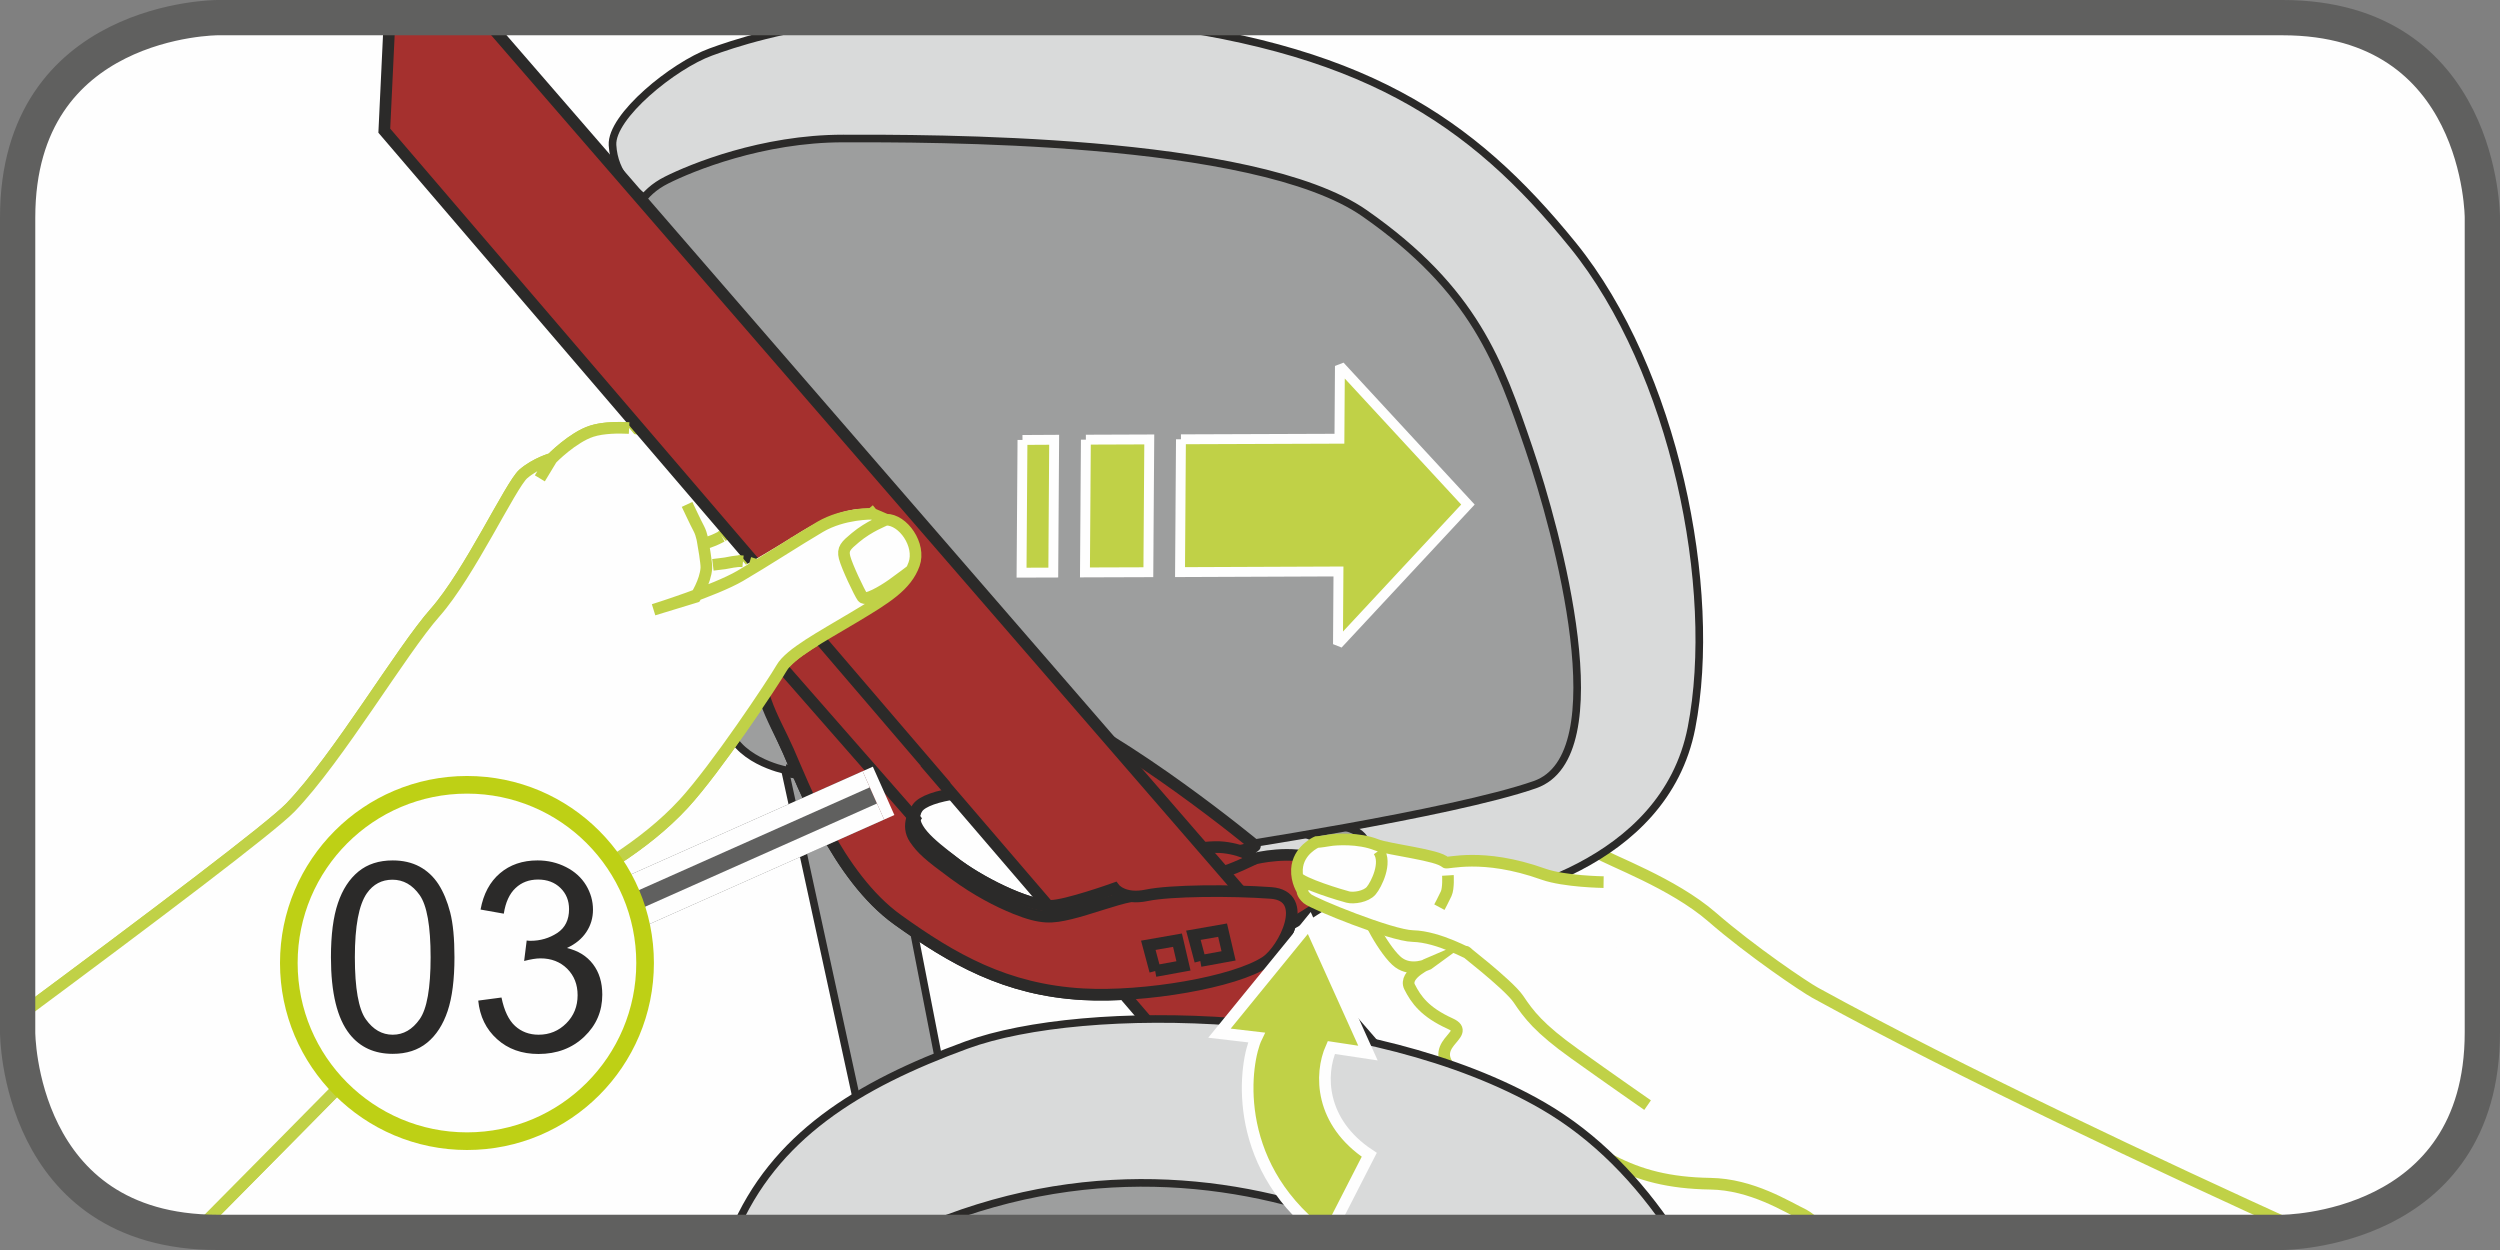 <?xml version="1.0" encoding="UTF-8"?>
<!DOCTYPE svg PUBLIC "-//W3C//DTD SVG 1.1//EN" "http://www.w3.org/Graphics/SVG/1.1/DTD/svg11.dtd">
<!-- Creator: CorelDRAW 2017 -->
<svg xmlns="http://www.w3.org/2000/svg" xml:space="preserve" width="25mm" height="12.5mm" version="1.1" style="shape-rendering:geometricPrecision; text-rendering:geometricPrecision; image-rendering:optimizeQuality; fill-rule:evenodd; clip-rule:evenodd"
viewBox="0 0 13779.27 6889.63"
 xmlns:xlink="http://www.w3.org/1999/xlink">
 <rect x="0" y="0" width="13779.27" height="6889.63" fill="#808080" stroke="none"/>
 <defs>
  <style type="text/css">
   <![CDATA[
    .str5 {stroke:#FEFEFE;stroke-width:64.16;stroke-miterlimit:4}
    .str3 {stroke:#2B2A29;stroke-width:64.16;stroke-miterlimit:10}
    .str2 {stroke:#2B2A29;stroke-width:64.16;stroke-miterlimit:4}
    .str0 {stroke:#C0D147;stroke-width:64.16;stroke-miterlimit:10}
    .str9 {stroke:#FEFEFE;stroke-width:291.68;stroke-miterlimit:4}
    .str6 {stroke:#60605F;stroke-width:194.45;stroke-miterlimit:4}
    .str4 {stroke:#FEFEFE;stroke-width:54.46;stroke-miterlimit:2.613}
    .str10 {stroke:#BED015;stroke-width:97.23;stroke-miterlimit:2.613}
    .str1 {stroke:#2B2A29;stroke-width:42;stroke-miterlimit:10}
    .str7 {stroke:#60605F;stroke-width:291.68;stroke-linejoin:bevel;stroke-miterlimit:4}
    .str8 {stroke:#FEFEFE;stroke-width:97.01;stroke-linejoin:bevel;stroke-miterlimit:4}
    .fil6 {fill:none}
    .fil1 {fill:none;fill-rule:nonzero}
    .fil5 {fill:#9D9E9E}
    .fil8 {fill:#C0D147}
    .fil0 {fill:#FEFEFE;fill-rule:nonzero}
    .fil2 {fill:#D9DADA;fill-rule:nonzero}
    .fil3 {fill:#9D9E9E;fill-rule:nonzero}
    .fil9 {fill:#2B2A29;fill-rule:nonzero}
    .fil7 {fill:#C0D147;fill-rule:nonzero}
    .fil4 {fill:#A5302E;fill-rule:nonzero}
   ]]>
  </style>
 </defs>
 <g id="Слой_x0020_1">
  <path class="fil0" d="M1199.51 97.23c0,0 -1102.29,0 -1102.29,1102.29l0 4490.61c0,0 0,1102.29 1102.29,1102.29l11380.24 0c0,0 1102.29,0 1102.29,-1102.29l0 -4490.61c0,0 0,-1102.29 -1102.29,-1102.29l-11380.24 0z"/>
  <path class="fil0" d="M12691.64 6783.92c-780.35,-354.51 -1893.27,-875.7 -2687.07,-1312.17 -59.14,-32.46 -351.76,-229.23 -567.82,-417.07 -216.17,-187.84 -562.3,-310.92 -635.61,-357.76 -73.09,-47.46 -158.24,-92.6 -289.7,-106.16 -131.07,-12.46 -589.15,-90.45 -798.37,-117.29 -209.44,-26.4 -284.9,245.99 -431.9,262.91 -146.78,17.47 266.6,207.46 247.53,248.69 -19.24,40.84 108.31,267.76 179.68,320.06 71.38,52.69 162.54,9.31 162.54,9.31l12.24 -8.93c0,0 -149.86,63.55 -113.71,134.32 35.55,70 84.16,138.84 223,201.84 138.62,62.45 -167,113.93 44.31,289.53 157.69,131.62 419.61,229.62 419.61,229.62 0,0 139.61,75.84 198.15,112.6 58.75,36.54 80.91,46.46 232.15,125.23 151.46,78.38 311.69,122.08 540.37,125.61 228.68,3.47 420.6,126.55 515.68,172.08 16.04,7.72 60.13,41.78 125.67,96.07l2511.41 0c0,0 42.99,-0.06 111.83,-8.49z"/>
  <path class="fil1 str0" d="M12691.7 6783.92c-780.35,-354.51 -1893.33,-875.7 -2687.12,-1312.17 -59.14,-32.46 -351.76,-229.23 -567.82,-417.07 -216.17,-187.84 -562.3,-310.92 -635.61,-357.76 -73.09,-47.46 -158.24,-92.6 -289.7,-106.16 -131.07,-12.46 -589.15,-90.45 -798.37,-117.29 -209.44,-26.4 -284.9,245.99 -431.9,262.91 -146.78,17.47 266.6,207.46 247.53,248.69 -19.24,40.84 108.31,267.76 179.68,320.06 71.38,52.69 162.54,9.31 162.54,9.31l12.24 -8.93c0,0 -149.86,63.55 -113.71,134.32 35.55,70 84.16,138.84 223,201.84 138.62,62.45 -167,113.93 44.31,289.53 157.69,131.62 419.61,229.62 419.61,229.62 0,0 139.61,75.84 198.15,112.6 58.75,36.54 80.91,46.46 232.15,125.23 151.46,78.38 311.69,122.08 540.37,125.61 228.68,3.47 420.6,126.55 515.68,172.08 16.04,7.72 60.13,41.78 125.67,96.07m-1573.32 -1836.11c0,0 11.3,-11.68 -12.02,-46.08 -23.37,-34.61 -43.76,-48.83 -43.76,-48.83m-245.77 -79.7c0,0 -15.54,6.39 -27.61,25.63 -11.85,19.29 -28,39.13 -28,39.13"/>
  <path class="fil2" d="M6540.74 4721.11c0,0 1232.36,279.99 1475.04,261.37 242.63,-18.68 1157.68,-205.53 1307.21,-970.89 149.15,-765.47 -93.53,-1969.88 -653.69,-2660.72 -560.21,-690.84 -1166.88,-1101.68 -2501.87,-1241.68 -41.5,-4.35 -82.46,-8.32 -122.75,-11.96l-1263.06 0c-466.57,49.77 -747.22,146.83 -864.29,189.49 -205.31,74.63 -550.62,354.62 -541.3,513.31 9.15,158.68 112,261.53 252,336.21 140,74.63 2912.72,3584.87 2912.72,3584.87z"/>
  <path class="fil1 str1" d="M6540.74 4721.11c0,0 1232.36,279.99 1475.04,261.37 242.63,-18.68 1157.68,-205.53 1307.21,-970.89 149.15,-765.47 -93.53,-1969.88 -653.69,-2660.72 -560.21,-690.84 -1166.88,-1101.68 -2501.87,-1241.68 -41.5,-4.35 -82.46,-8.32 -122.75,-11.96m-1263.06 0c-466.57,49.77 -747.22,146.83 -864.29,189.49 -205.31,74.63 -550.62,354.62 -541.3,513.31 9.15,158.68 112,261.53 252,336.21 140,74.63 2912.72,3584.87 2912.72,3584.87"/>
  <path class="fil3" d="M7310.34 4545.45c0,0 184.53,0 215.62,92.32 30.76,92.54 52.69,237.61 56.99,277.07 4.46,39.46 -70.22,83.61 -92.38,-13.23 -21.77,-96.62 -74.63,-232.92 -171.47,-259.38 -96.84,-26.24 -382.46,-162.54 -382.46,-131.78 0,30.48 373.69,35 373.69,35z"/>
  <path class="fil1 str1" d="M7310.34 4545.45c0,0 184.53,0 215.62,92.32 30.76,92.54 52.69,237.61 56.99,277.07 4.46,39.46 -70.22,83.61 -92.38,-13.23 -21.77,-96.62 -74.63,-232.92 -171.47,-259.38 -96.84,-26.24 -382.46,-162.54 -382.46,-131.78 0,30.48 373.69,35 373.69,35"/>
  <path class="fil3" d="M4784.71 6351.25l-458.13 -2106.96c0,0 -286.22,-57.16 -320.62,-263.29 -34.23,-205.86 -526.75,-2599.27 -526.75,-2702.33 0,-103.01 57.38,-217.55 194.84,-286.17 137.3,-68.84 526.53,-229.07 973.37,-229.07 446.45,0 2267.19,-11.46 2874.02,412.22 606.84,423.68 744.3,824.39 904.75,1293.82 160,469.54 492.14,1694.74 34.23,1855.13 -458.13,160.23 -1751.95,354.84 -1751.95,354.84l-1110.83 -469.38 -709.91 160.23 343.6 1763.42 -446.61 217.55z"/>
  <path class="fil1 str1" d="M4784.71 6351.25l-458.13 -2106.96c0,0 -286.22,-57.16 -320.62,-263.29 -34.23,-205.86 -526.75,-2599.27 -526.75,-2702.33 0,-103.01 57.38,-217.55 194.84,-286.17 137.3,-68.84 526.53,-229.07 973.37,-229.07 446.45,0 2267.19,-11.46 2874.02,412.22 606.84,423.68 744.3,824.39 904.75,1293.82 160,469.54 492.14,1694.74 34.23,1855.13 -458.13,160.23 -1751.95,354.84 -1751.95,354.84l-1110.83 -469.38 -709.91 160.23 343.6 1763.42 -446.61 217.55"/>
  <path class="fil4" d="M6918.02 4660.15c0,0 -694.53,-576.14 -1205.91,-791.59 -511.6,-215.23 -807.69,-344.37 -1017.68,-414.37 -210,-70.16 -392.98,-118.61 -473.68,85.98 -80.91,204.54 42.99,414.54 123.68,597.69 80.86,182.99 272.22,694.14 602.93,931.37 300.61,215.62 596.37,387.14 1022.2,410.68 338.69,18.85 837.45,-66.14 1007.6,-179.08 99.93,-66.14 249.24,-363.06 28.39,-379.21 -220.91,-16.09 -555.91,-14 -685.05,13.06 -129.47,27.01 -177.86,-37.53 -177.86,-37.53 0,0 -266.82,95.68 -352.75,95.68 -127.76,0 -397.45,-132.61 -540.92,-246.76 -110.23,-87.53 -258.61,-193.3 -192.52,-292.62 50.76,-76.06 351.37,-115.53 553.21,-73.31 260.54,54.4 473.84,172.24 586.83,269.08 113.16,96.84 97.01,134.76 188.61,113.16 91.38,-21.55 532.93,-70 532.93,-102.24z"/>
  <path class="fil1 str2" d="M6918.02 4660.15c0,0 -694.53,-576.14 -1205.91,-791.59 -511.6,-215.23 -807.69,-344.37 -1017.68,-414.37 -210,-70.16 -392.98,-118.61 -473.68,85.98 -80.91,204.54 42.99,414.54 123.68,597.69 80.86,182.99 272.22,694.14 602.93,931.37 300.61,215.62 596.37,387.14 1022.2,410.68 338.69,18.85 837.45,-66.14 1007.6,-179.08 99.93,-66.14 249.24,-363.06 28.39,-379.21 -220.91,-16.09 -555.91,-14 -685.05,13.06 -129.47,27.01 -177.86,-37.53 -177.86,-37.53 0,0 -266.82,95.68 -352.75,95.68 -127.76,0 -397.45,-132.61 -540.92,-246.76 -110.23,-87.53 -258.61,-193.3 -192.52,-292.62 50.76,-76.06 351.37,-115.53 553.21,-73.31 260.54,54.4 473.84,172.24 586.83,269.08 113.16,96.84 97.01,134.76 188.61,113.16 91.38,-21.55 532.93,-70 532.93,-102.24"/>
  <path class="fil4" d="M6215.5 4987.93c0,0 -33.24,-127.71 14.22,-165.46 47.46,-38.09 179.85,-104.23 179.85,-104.23 0,0 212.75,-61.4 335.83,-47.4 122.86,14.39 170.09,61.62 170.09,61.62 0,0 203.6,-52.14 354.9,9.54 151.46,61.46 198.7,127.54 23.92,241.3 -175.22,113.54 -189.6,118.01 -284.13,146.61 -94.69,28.39 -662.23,113.54 -699.99,80.31 -37.87,-33.07 -94.69,-222.29 -94.69,-222.29z"/>
  <path class="fil1 str2" d="M6215.5 4987.93c0,0 -33.24,-127.71 14.22,-165.46 47.46,-38.09 179.85,-104.23 179.85,-104.23 0,0 212.75,-61.4 335.83,-47.4 122.86,14.39 170.09,61.62 170.09,61.62 0,0 203.6,-52.14 354.9,9.54 151.46,61.46 198.7,127.54 23.92,241.3 -175.22,113.54 -189.6,118.01 -284.13,146.61 -94.69,28.39 -662.23,113.54 -699.99,80.31 -37.87,-33.07 -94.69,-222.29 -94.69,-222.29"/>
  <path class="fil1 str3" d="M6915.54 4732.52c0,0 -141.93,70.99 -189,75.62 -47.46,4.68 -388.13,9.54 -435.37,42.61 -47.24,33.24 -99.38,42.55 -89.84,104.23m553.38 47.24l-23.7 -151.46c0,0 -416.13,14.17 -434.98,70.77 -18.85,56.99 -18.85,108.91 -18.85,108.91l477.53 -28.22m-1707.58 -534.69c0,0 -56.77,80.47 -4.63,156.09 38.47,56.22 75.62,90.06 217.55,194.07 125.06,91.6 240.37,150.69 335.83,189.22 145.84,58.92 203.38,51.92 302.76,28.39 99.32,-23.76 250.78,-80.31 331.09,-94.69m-1902.97 -696.13l77 19.68"/>
  <polygon class="fil4" points="6367.07,5352.09 6522.99,5323.7 6489.92,5181.94 6329.15,5210.16 "/>
  <polyline class="fil1 str3" points="6367.07,5352.09 6522.99,5323.7 6489.92,5181.94 6329.15,5210.16 6367.07,5352.09 "/>
  <polygon class="fil4" points="6615.65,5296.86 6771.57,5268.48 6738.5,5126.77 6577.73,5154.93 "/>
  <polyline class="fil1 str3" points="6615.65,5296.86 6771.57,5268.48 6738.5,5126.77 6577.73,5154.93 6615.65,5296.86 "/>
  <path class="fil0" d="M8838.57 4861.99c0,0 -216.22,-2.92 -331.91,-43.93 -339.91,-121.53 -531.44,-54.07 -540.59,-64.76 -36.16,-41.23 -309.92,-69.45 -380.91,-97.45 -96.01,-38.09 -222.4,-30.31 -259.38,-23.7 -47.01,8.16 -69.17,9.15 -69.17,9.15 0,0 -102.3,44.15 -108.14,150.08 -3.47,67.3 30.31,116.68 30.31,116.68 0,0 -4.85,17.47 27.23,45.47 32.08,28.22 463.76,203.38 580.6,205.75 146.61,3.31 323.98,108.86 300.22,91.38 -57.16,-42 226.53,173.62 282.31,256.24 55.61,83.06 112.6,160.61 309.21,300.61 195.78,140 402.69,283.69 402.69,283.69l-242.46 -1229.22z"/>
  <path class="fil1 str0" d="M8838.57 4861.99c0,0 -216.22,-2.92 -331.91,-43.93 -339.91,-121.53 -531.44,-54.07 -540.59,-64.76 -36.16,-41.23 -309.92,-69.45 -380.91,-97.45 -96.01,-38.09 -222.4,-30.31 -259.38,-23.7 -47.01,8.16 -69.17,9.15 -69.17,9.15 0,0 -102.3,44.15 -108.14,150.08 -3.47,67.3 30.31,116.68 30.31,116.68 0,0 -4.85,17.47 27.23,45.47 32.08,28.22 463.76,203.38 580.6,205.75 146.61,3.31 323.98,108.86 300.22,91.38 -57.16,-42 226.53,173.62 282.31,256.24 55.61,83.06 112.6,160.61 309.21,300.61 195.78,140 402.69,283.69 402.69,283.69m-1482.65 -1401.68c47.29,65.7 -12.62,186.46 -40.79,219.7 -28,33.07 -96.68,43.54 -128.75,35 -31.86,-8.16 -254.31,-73.91 -280.16,-112.16m831.77 -7c0,0 4.3,70.77 -9.48,100.7 -13.83,30.15 -37.53,74.3 -37.53,74.3"/>
  <path class="fil0" d="M97.28 5605.96c750.64,-556.41 1399.64,-1046.95 1503.65,-1155.25 265.44,-276.08 610.37,-863.52 798.37,-1075.83 187.84,-212.53 416.52,-703.68 485.31,-762.99 68.84,-59.09 156.37,-83.61 156.37,-83.61 0,0 115.47,-118.01 220.47,-151.68 104.83,-33.79 272.99,-12.02 272.99,-12.02 0,0 480.9,21.55 590.91,18.46 110.23,-3.14 266.77,80.69 410.84,182.38 143.69,101.69 271.45,266.38 271.45,266.38l75.68 32.3c94.69,-0.83 192.69,140 154.77,245.55 -42.61,118.83 -154.6,187.23 -332.52,293.61 -177.53,106.38 -351.92,198.53 -398,279.22 -46.3,80.69 -360.91,553.38 -538.82,747.06 -221.07,240.31 -521.85,402.46 -712.99,504.54 -191.15,102.46 -544.61,381.52 -646.91,503.22 -41.61,49.61 -636.77,652.59 -1328.16,1350.42 -983.23,-76.34 -983.4,-1097.6 -983.4,-1097.6l0 -84.16z"/>
  <path class="fil1 str0" d="M97.28 5605.96c750.64,-556.41 1399.64,-1046.95 1503.65,-1155.25 265.44,-276.08 610.37,-863.52 798.37,-1075.83 187.84,-212.53 416.52,-703.68 485.31,-762.99 68.84,-59.09 156.37,-83.61 156.37,-83.61 0,0 115.47,-118.01 220.47,-151.68 104.83,-33.79 272.99,-12.02 272.99,-12.02 0,0 480.9,21.55 590.91,18.46 110.23,-3.14 266.77,80.69 410.84,182.38 143.69,101.69 271.45,266.38 271.45,266.38l75.68 32.3c94.69,-0.83 192.69,140 154.77,245.55 -42.61,118.83 -154.6,187.23 -332.52,293.61 -177.53,106.38 -351.92,198.53 -398,279.22 -46.3,80.69 -360.91,553.38 -538.82,747.06 -221.07,240.31 -521.85,402.46 -712.99,504.54 -191.15,102.46 -544.61,381.52 -646.91,503.22 -41.61,49.61 -636.77,652.59 -1328.16,1350.42m1960.29 -4259.45l-65.53 108.31m1832.2 195.22c0,0 -158.46,-3.69 -287.77,72.31 -129.3,76.06 -300.39,188.22 -440.22,269.91 -140,81.85 -477.31,186.85 -477.31,186.85l231.16 -70.6c0,0 54.84,-83.61 59.69,-159.23 1.76,-26.62 -17.09,-133.55 -17.09,-133.55 0,0 42.77,-9.37 95.63,-37.53 52.69,-28.39 97.45,-59.14 97.45,-59.14 0,0 73.47,-34.61 104.61,-91.38 57.32,-104.61 81.08,-101.31 81.08,-101.31l140.93 269.3m-326.62 -76.61c0,0 30.53,-57.16 23.92,-107.92 -6.83,-50.71 -24.31,-96.01 -24.31,-96.01m-192.69 300.61c0,0 -6.83,-50.76 -23.76,-82.46 -17.09,-31.69 -65.53,-134.93 -65.53,-134.93m489.05 125.78c0,0 5.46,-3.09 37.15,-20.01m713.77 254.7c0,0 -57.54,44.53 -110.23,81.85 -52.53,36.93 -145.84,91.6 -162.54,68.84 -16.76,-22.76 -86.92,-170.92 -98.99,-218.92 -12.07,-47.84 7.17,-65.15 59.47,-108.91 75.07,-62.78 158.3,-93.7 168.82,-99.32m-954.13 249.07c0,0 46.08,-5.68 66.31,-8.21 20.39,-2.7 62.78,-14.77 97.23,-11.46 34.39,3.31 80.09,22.38 80.09,22.38"/>
  <path class="fil4" d="M2147.69 97.23l-29.54 623.1 3050.95 3561.33c-0.77,0 -1.54,0.22 -2.31,0l2154.64 2510.75 1144.78 0 -5800.52 -6695.18 -517.99 0z"/>
  <path class="fil1 str2" d="M2147.69 97.23l-29.54 623.1 3050.95 3561.33c-0.77,0 -1.54,0.22 -2.31,0l2154.64 2510.75m1144.78 0l-5800.52 -6695.18"/>
  <path class="fil2" d="M9218.88 6792.41c-189,-284.4 -424.35,-529.45 -712.99,-696.62 -949.06,-549.85 -2527.89,-574.37 -3177.94,-336.16 -602.76,220.25 -1063.04,505.31 -1284.34,1032.78l5175.27 0z"/>
  <path class="fil1 str1" d="M9218.88 6792.41c-189,-284.4 -424.35,-529.45 -712.99,-696.62 -949.06,-549.85 -2527.89,-574.37 -3177.94,-336.16 -602.76,220.25 -1063.04,505.31 -1284.34,1032.78"/>
  <path class="fil3" d="M5220.69 6716.01c908.6,-339.08 1751.51,-189.16 2360.5,75.07l2.98 1.32 -2518.02 0c49.05,-30.37 100.48,-56.22 154.55,-76.39z"/>
  <path class="fil1 str1" d="M5220.69 6716.01c908.6,-339.08 1751.51,-189.16 2360.5,75.07l2.98 1.32m-2518.02 0c49.05,-30.37 100.48,-56.22 154.55,-76.39"/>
  <path class="fil5" d="M7247.78 6792.41c-116.02,-29.38 -236.73,-47.68 -360.96,-53.57 -184.48,-8.87 -363.83,10.31 -533.92,53.57l894.88 0z"/>
  <path class="fil6 str1" d="M7247.78 6792.41c-116.02,-29.38 -236.73,-47.68 -360.96,-53.57 -184.48,-8.87 -363.83,10.31 -533.92,53.57"/>
  <path class="fil4" d="M4217.06 3571.64c-80.69,204.54 46.63,383.01 127.32,566.22 80.91,182.93 272.22,694.14 603.15,931.37 300.44,215.62 596.2,387.14 1021.98,410.84 338.75,18.68 837.5,-66.31 1007.6,-179.3 99.98,-66.09 249.29,-362.84 28.39,-379.15 -220.85,-16.15 -555.86,-14 -684.99,13.01 -129.3,27.06 -177.92,-37.48 -177.92,-37.48 0,0 -266.77,95.63 -352.69,95.63 -127.76,0 -397.45,-132.61 -540.97,-246.54 -110.23,-87.69 -273.55,-134.38 -207.46,-233.7l-824.39 -940.9z"/>
  <path class="fil1 str2" d="M4217.06 3571.64c-80.69,204.54 46.63,383.01 127.32,566.22 80.91,182.93 272.22,694.14 603.15,931.37 300.44,215.62 596.2,387.14 1021.98,410.84 338.75,18.68 837.5,-66.31 1007.6,-179.3 99.98,-66.09 249.29,-362.84 28.39,-379.15 -220.85,-16.15 -555.86,-14 -684.99,13.01 -129.3,27.06 -177.92,-37.48 -177.92,-37.48 0,0 -266.77,95.63 -352.69,95.63 -127.76,0 -397.45,-132.61 -540.97,-246.54 -110.23,-87.69 -273.55,-134.38 -207.46,-233.7l-824.39 -940.9"/>
  <path class="fil1 str3" d="M5047.13 4467.51c0,0 -56.77,80.53 -4.63,156.15 38.47,56.22 75.62,90.06 217.55,194.07 125.06,91.55 240.37,150.47 335.83,189.16 145.84,58.92 203.38,51.92 302.76,28.22 99.32,-23.53 250.78,-80.14 331.09,-94.53"/>
  <polygon class="fil4" points="6367.07,5352.09 6522.99,5323.7 6489.92,5181.94 6329.15,5210.16 "/>
  <polyline class="fil1 str3" points="6367.07,5352.09 6522.99,5323.7 6489.92,5181.94 6329.15,5210.16 6367.07,5352.09 "/>
  <polygon class="fil4" points="6615.65,5296.86 6771.57,5268.48 6738.5,5126.77 6577.73,5154.93 "/>
  <path class="fil1 str3" d="M6615.65 5296.86l155.93 -28.39 -33.07 -141.71 -160.78 28.16 37.92 141.93m-2288.96 -1052.46l77.16 19.79"/>
  <path class="fil0" d="M97.28 5605.96c750.64,-556.41 1399.64,-1046.95 1503.65,-1155.25 265.44,-276.08 610.37,-863.52 798.37,-1075.83 187.84,-212.53 416.52,-703.68 485.31,-762.99 68.84,-59.09 156.37,-83.61 156.37,-83.61 0,0 115.47,-118.01 220.47,-151.68 62.56,-20.17 147.6,-20.56 206.08,-17.58l643.82 753.62 0 0c0,0 146.78,-83.01 268.09,-159.62l0 0c109.19,-68.9 264.89,-158.57 406.76,-147.6 13.72,16.48 21.44,26.4 21.44,26.4l75.68 32.3c94.69,-0.83 192.69,140 154.77,245.55 -42.61,118.83 -154.6,187.23 -332.52,293.61 -177.53,106.38 -351.92,198.53 -398,279.22 -46.3,80.69 -360.91,553.38 -538.82,747.06 -221.07,240.31 -521.85,402.46 -712.99,504.54 -191.15,102.46 -544.61,381.52 -646.91,503.22 -41.61,49.61 -636.77,652.59 -1328.16,1350.42 -983.23,-76.34 -983.4,-1097.6 -983.4,-1097.6l0 -84.16z"/>
  <path class="fil1 str0" d="M97.28 5605.96c750.64,-556.41 1399.64,-1046.95 1503.65,-1155.25 265.44,-276.08 610.37,-863.52 798.37,-1075.83 187.84,-212.53 416.52,-703.68 485.31,-762.99 68.84,-59.09 156.37,-83.61 156.37,-83.61 0,0 115.47,-118.01 220.47,-151.68 62.56,-20.17 147.6,-20.56 206.08,-17.58m1318.68 446.39c13.72,16.48 21.44,26.4 21.44,26.4l75.68 32.3c94.69,-0.83 192.69,140 154.77,245.55 -42.61,118.83 -154.6,187.23 -332.52,293.61 -177.53,106.38 -351.92,198.53 -398,279.22 -46.3,80.69 -360.91,553.38 -538.82,747.06 -221.07,240.31 -521.85,402.46 -712.99,504.54 -191.15,102.46 -544.61,381.52 -646.91,503.22 -41.61,49.61 -636.77,652.59 -1328.16,1350.42m1960.29 -4259.45l-65.53 108.31m1832.2 195.22c0,0 -158.46,-3.69 -287.77,72.31 -129.3,76.06 -300.39,188.22 -440.22,269.91 -140,81.85 -477.31,186.85 -477.31,186.85l231.16 -70.6c0,0 54.84,-83.61 59.69,-159.23 1.76,-26.62 -17.09,-133.55 -17.09,-133.55 0,0 42.77,-9.37 95.63,-37.53l6.28 -3.42m404.12 -5.24l13.67 26.13m-519.7 20.06c0,0 -6.83,-50.76 -23.76,-82.46 -17.09,-31.69 -65.53,-134.93 -65.53,-134.93m1239.97 360.47c0,0 -57.54,44.53 -110.23,81.85 -52.53,36.93 -145.84,91.6 -162.54,68.84 -16.76,-22.76 -86.92,-170.92 -98.99,-218.92 -12.07,-47.84 7.17,-65.15 59.47,-108.91 75.07,-62.78 158.3,-93.7 168.82,-99.32m-954.13 249.07c0,0 46.08,-5.68 66.31,-8.21 20.39,-2.7 62.78,-14.77 97.23,-11.46l2.54 0.28m35.77 7.66c22.71,6.5 41.78,14.44 41.78,14.44"/>
  <path class="fil7" d="M5635.61 2424.93l-5.07 731.46 174.83 -0.55 4.85 -731.9 -174.61 0.99zm349.44 -1.6l-5.07 731.68 349.39 -1.16 5.07 -731.84 -349.39 1.32zm524 -2.09l-5.07 732.06 873.22 -3.53 -2.7 400.76 716.3 -769.6 -705.61 -763.76 -2.7 400.92 -873.44 3.14z"/>
  <path class="fil1 str4" d="M5635.61 2424.93l-5.07 731.46 174.83 -0.55 4.85 -731.9 -174.61 0.99m349.44 -1.6l-5.07 731.68 349.39 -1.16 5.07 -731.84 -349.39 1.32m524 -2.09l-5.07 732.06 873.22 -3.53 -2.7 400.76 716.3 -769.6 -705.61 -763.76 -2.7 400.92 -873.44 3.14"/>
  <path class="fil8" d="M7278.15 6792.41c-501.73,-391.28 -416.08,-943.05 -353.02,-1074.12l-203.77 -23.76 495.06 -607.22 323.37 716.91 -201.84 -30.53c-65.92,147.77 -62.23,411.23 209,591.13l-218.87 427.6 -49.94 0z"/>
  <path class="fil6 str5" d="M7278.15 6792.41c-501.73,-391.28 -416.08,-943.05 -353.02,-1074.12l-203.77 -23.76 495.06 -607.22 323.37 716.91 -201.84 -30.53c-65.92,147.77 -62.23,411.23 209,591.13l-218.87 427.6"/>
  <path class="fil6 str6" d="M1199.51 97.23c0,0 -1102.29,0 -1102.29,1102.29l0 4490.61c0,0 0,1102.29 1102.29,1102.29l11380.24 0c0,0 1102.29,0 1102.29,-1102.29l0 -4490.61c0,0 0,-1102.29 -1102.29,-1102.29l-11380.24 0z"/>
  <line class="fil6 str7" x1="4813.81" y1="4383.96" x2="1988.02" y2= "5642.17" />
  <line class="fil6 str8" x1="4853.39" y1="4472.86" x2="2027.54" y2= "5731.07" />
  <line class="fil6 str8" x1="4774.24" y1="4295.11" x2="1948.44" y2= "5553.38" />
  <line class="fil6 str9" x1="4813.81" y1="4383.96" x2="4870.2" y2= "4358.88" />
  <path class="fil0" d="M3555.55 5307.77c0,542.3 -439.06,982.08 -981.52,982.08 -542.3,0 -982.13,-439.78 -982.13,-982.08 0,-541.91 439.83,-982.13 982.13,-982.13 542.46,0 981.52,440.22 981.52,982.13z"/>
  <path class="fil1 str10" d="M3555.55 5307.77c0,542.3 -439.06,982.08 -981.52,982.08 -542.3,0 -982.13,-439.78 -982.13,-982.08 0,-541.91 439.83,-982.13 982.13,-982.13 542.46,0 981.52,440.22 981.52,982.13z"/>
  <path class="fil9" d="M1824.04 5276.08c0,-123.63 12.79,-222.84 38.42,-298.07 25.24,-75.23 63.27,-133.49 113.27,-174.45 50.05,-40.9 112.88,-61.18 188.94,-61.18 55.78,0 105,11.19 147.55,33.9 42.16,22.76 76.89,55.01 104.61,97.56 27.28,42.61 48.78,94.25 64.49,155.04 15.71,61.18 23.53,143.41 23.53,247.2 0,122.36 -12.4,221.13 -37.59,296.36 -25.24,75.23 -62.83,133.55 -112.88,174.45 -49.99,40.95 -113.27,61.57 -189.71,61.57 -100.48,0 -179.85,-35.94 -237.28,-108.25 -69.06,-86.81 -103.34,-228.18 -103.34,-424.13zm131.84 0c0,171.14 20.28,285.23 60.35,341.84 40.13,56.66 89.29,85.16 148.43,85.16 58.7,0 108.31,-28.5 148.38,-85.54 40.13,-56.66 60.35,-170.75 60.35,-341.45 0,-171.97 -20.23,-286.06 -60.35,-342.72 -40.07,-56.61 -90.12,-84.71 -150.03,-84.71 -58.7,0 -105.82,24.8 -140.99,74.79 -44.2,63.66 -66.14,181.06 -66.14,352.64zm680.03 238.93l128.15 -16.98c14.88,72.75 40.07,125.28 75.23,157.08 35.11,31.86 78.54,47.95 129.36,47.95 59.97,0 110.79,-21.05 152.56,-62.83 41.72,-41.72 62.39,-93.42 62.39,-154.99 0,-59.14 -19.02,-107.48 -57.43,-145.95 -38.47,-38.03 -87.64,-57.05 -147.16,-57.05 -23.98,0 -54.18,4.96 -90.12,14.5l14.05 -112.88c8.65,1.27 15.27,1.65 20.67,1.65 54.57,0 103.73,-14.44 147.55,-42.99 43.43,-28.5 65.31,-72.31 65.31,-131.45 0,-47.13 -15.71,-85.98 -47.51,-116.96 -31.86,-31.03 -73.2,-46.3 -123.19,-46.3 -50.05,0 -91.38,15.71 -124.45,47.13 -33.46,31.42 -54.95,78.54 -64.49,140.93l-128.15 -22.71c15.71,-85.98 51.26,-152.56 107.09,-200.07 55.39,-47.13 124.4,-70.72 207.07,-70.72 56.66,0 109.13,12.4 157.08,36.82 47.95,24.36 84.77,57.87 110.4,100.04 25.19,42.16 38.03,87.2 38.03,134.76 0,45.03 -12.02,85.98 -36.38,122.75 -24.42,37.2 -59.97,66.58 -107.48,88.46 61.57,14.5 109.52,43.82 143.86,88.9 34.28,45.03 51.26,100.86 51.26,168.22 0,91.38 -33.07,168.66 -99.65,231.93 -66.53,63.22 -150.86,95.02 -252.16,95.02 -91.77,0 -167.83,-27.23 -228.18,-81.79 -60.74,-54.57 -95.08,-125.28 -103.73,-212.48z"/>
 </g>
</svg>
